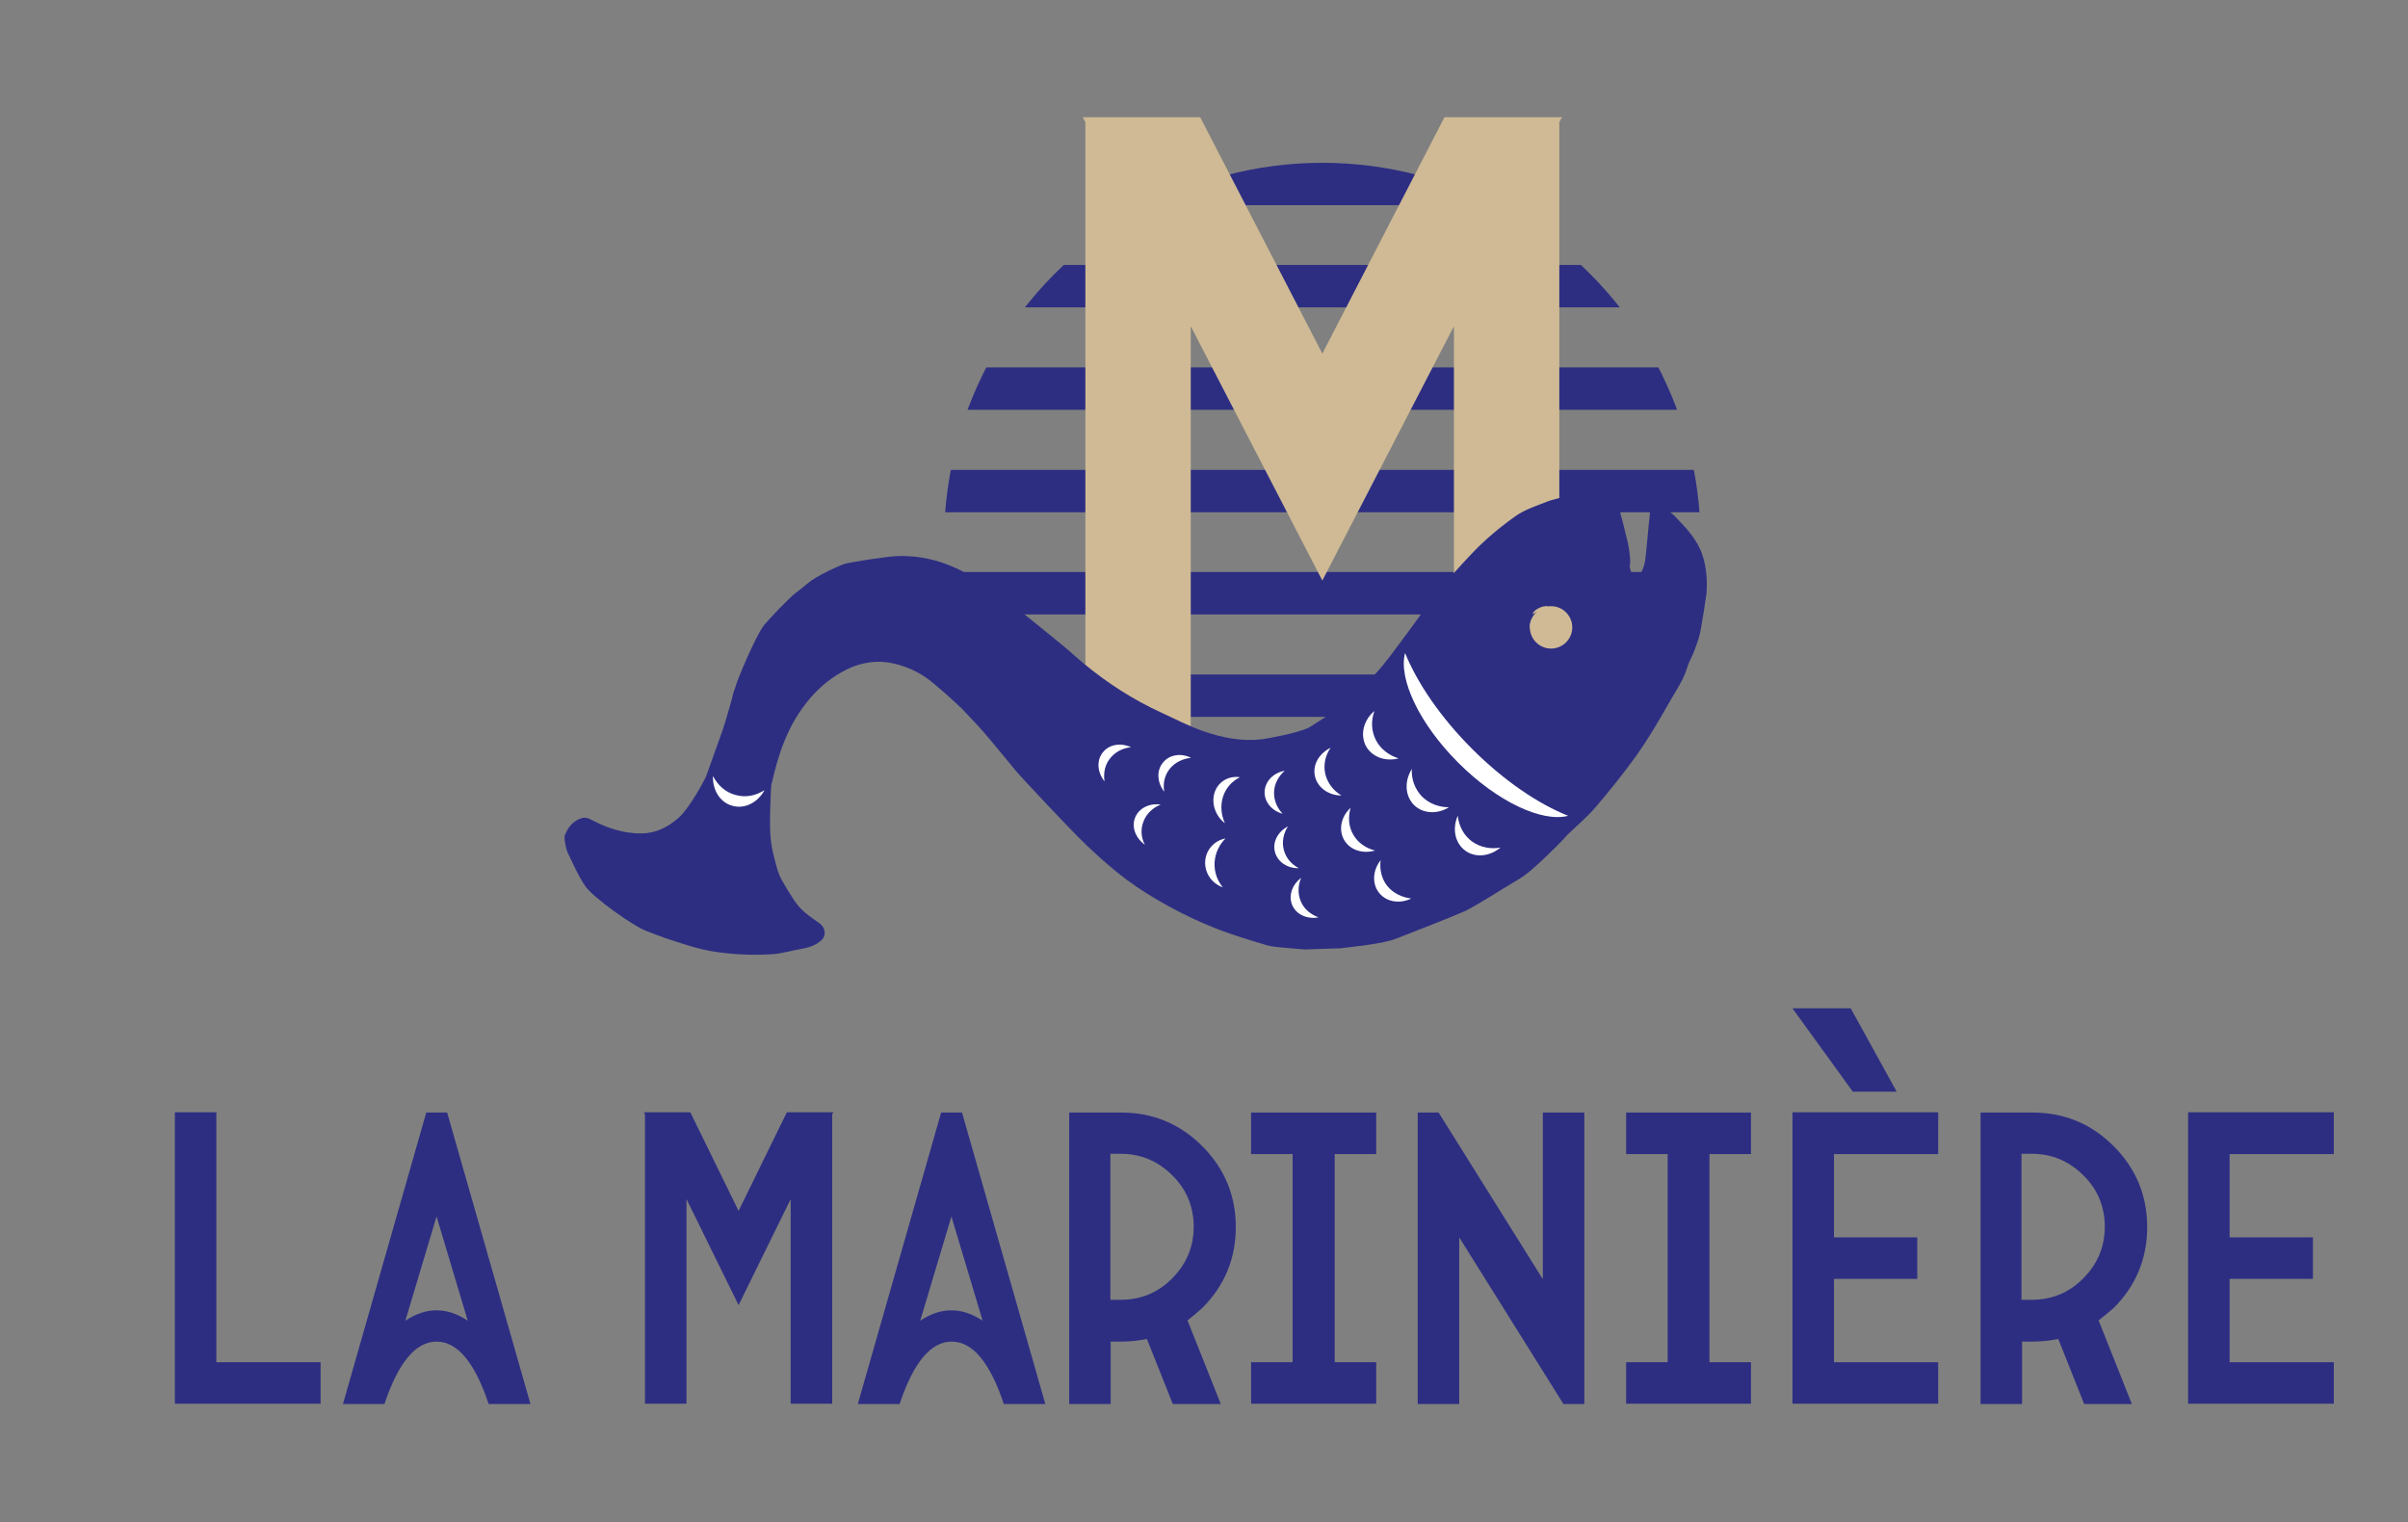 <?xml version="1.0" encoding="utf-8"?>

<svg version="1.1" id="Calque_1" xmlns="http://www.w3.org/2000/svg" xmlns:xlink="http://www.w3.org/1999/xlink" x="0px" y="0px"
	 viewBox="0 0 818 517" style="enable-background:new 0 0 818 517;" xml:space="preserve">
<rect x="0" y="0" width="818" height="517" fill="#808080" stroke="none"/>
<style type="text/css">
	.st0{fill:#2D2E82;}
	.st1{clip-path:url(#SVGID_00000029753889689353470480000006004041636158064811_);}
	.st2{fill:#CFBA95;}
	.st3{fill:#FFFFFF;}
</style>
<g>
	<path class="st0" d="M59.4,377.8h14.1v84.9h35.4v14.1H59.4V377.8z"/>
	<path class="st0" d="M116.5,476.9l28.3-99h7.1l28.3,99H166c-4.7-14.1-10.6-21.2-17.7-21.2c-7.1,0-13,7.1-17.7,21.2H116.5z
		 M148.3,413.2l-10.6,35.4c7.1-4.7,14.1-4.7,21.2,0L148.3,413.2z"/>
	<path class="st0" d="M219.1,378.5l-0.4-0.7h15.8l16.4,33.5l16.4-33.5h15.8l-0.4,0.7v98.3h-14.1v-69.5l-17.7,36l-17.7-36v69.5h-14.1
		V378.5z"/>
	<path class="st0" d="M291.4,476.9l28.3-99h7.1l28.3,99h-14.1c-4.7-14.1-10.6-21.2-17.7-21.2c-7.1,0-13,7.1-17.7,21.2H291.4z
		 M323.2,413.2l-10.6,35.4c7.1-4.7,14.1-4.7,21.2,0L323.2,413.2z"/>
	<path class="st0" d="M403.4,448.5l11.3,28.4h-16.3l-8.8-22.1c-2.8,0.6-5.8,0.9-8.8,0.9h-3.5v21.2h-14.1v-99h17.7
		c10.7,0,19.9,3.8,27.5,11.4c7.6,7.6,11.4,16.8,11.4,27.5s-3.8,19.9-11.4,27.5C406.7,445.8,405.1,447.2,403.4,448.5z M377.2,441.5
		h3.5c6.8,0,12.7-2.4,17.5-7.3c4.8-4.8,7.3-10.7,7.3-17.5c0-6.8-2.4-12.7-7.3-17.5c-4.8-4.8-10.7-7.3-17.5-7.3h-3.5V441.5z"/>
	<path class="st0" d="M467.5,377.8V392h-14.1v70.7h14.1v14.1H425v-14.1h14.1V392H425v-14.1H467.5z"/>
	<path class="st0" d="M481.6,476.9v-99h7.1l35.4,56.6v-56.6h14.1v99h-7.1l-35.4-56.6v56.6H481.6z"/>
	<path class="st0" d="M594.8,377.8V392h-14.1v70.7h14.1v14.1h-42.4v-14.1h14.1V392h-14.1v-14.1H594.8z"/>
	<path class="st0" d="M644.3,370.8h-14.9l-20.5-28.3h19.8L644.3,370.8z M658.4,377.8V392h-35.4v28.3h28.3v14.1h-28.3v28.3h35.4v14.1
		h-49.5v-99H658.4z"/>
	<path class="st0" d="M712.9,448.5l11.3,28.4H708l-8.8-22.1c-2.8,0.6-5.8,0.9-8.8,0.9h-3.5v21.2h-14.1v-99h17.7
		c10.7,0,19.9,3.8,27.5,11.4s11.4,16.8,11.4,27.5s-3.8,19.9-11.4,27.5C716.2,445.8,714.6,447.2,712.9,448.5z M686.7,441.5h3.5
		c6.8,0,12.7-2.4,17.5-7.3c4.8-4.8,7.3-10.7,7.3-17.5c0-6.8-2.4-12.7-7.3-17.5c-4.8-4.8-10.7-7.3-17.5-7.3h-3.5V441.5z"/>
	<path class="st0" d="M792.8,377.8V392h-35.4v28.3h28.3v14.1h-28.3v28.3h35.4v14.1h-49.5v-99H792.8z"/>
</g>
<g>
	<defs>
		<circle id="SVGID_1_" cx="449.2" cy="183.8" r="128.5"/>
	</defs>
	<clipPath id="SVGID_00000150068596115419376210000003608768364749818008_">
		<use xlink:href="#SVGID_1_"  style="overflow:visible;"/>
	</clipPath>
	<g style="clip-path:url(#SVGID_00000150068596115419376210000003608768364749818008_);">
		<rect x="151.9" y="238.9" class="st0" width="195.8" height="5.8"/>
		<rect x="151.9" y="252.8" class="st0" width="195.8" height="5.8"/>
		<rect x="151.9" y="266.7" class="st0" width="195.8" height="5.8"/>
		<rect x="290.8" y="-14.3" class="st0" width="489.8" height="14.4"/>
		<rect x="290.8" y="20.5" class="st0" width="489.8" height="14.4"/>
		<rect x="290.8" y="55.3" class="st0" width="489.8" height="14.4"/>
		<rect x="290.8" y="90" class="st0" width="489.8" height="14.4"/>
		<rect x="290.8" y="124.8" class="st0" width="489.8" height="14.4"/>
		<rect x="290.8" y="159.6" class="st0" width="489.8" height="14.4"/>
		<rect x="290.8" y="194.3" class="st0" width="489.8" height="14.4"/>
		<rect x="290.8" y="229.1" class="st0" width="489.8" height="14.4"/>
		<rect x="290.8" y="263.9" class="st0" width="489.8" height="14.4"/>
		<rect x="290.8" y="298.7" class="st0" width="489.8" height="14.4"/>
		<rect x="290.8" y="333.4" class="st0" width="489.8" height="14.4"/>
	</g>
</g>
<g>
	<path class="st2" d="M368.7,41.5l-0.9-1.7h39.9l41.5,80.3l41.5-80.3h39.9l-0.9,1.7v235.9h-35.8V110.8l-44.7,86.4l-44.7-86.4v163.4
		l-35.8-33.7V41.5z"/>
</g>
<g>
	<g>
		<g>
			<path class="st0" d="M578.3,188.5c-1.7-5.2-5.6-9.3-9.5-13.3c-1.1-1.1-2.6-2.1-4.1-2.8c-2.6-1.2-4.3,0-4.3,2.5c0,1-0.2,2-0.3,3
				c-0.4,4-0.7,8.1-1.2,12.1c-0.3,2.7-1.4,5.1-3.8,7.7c-0.6-1.9-1-3.4-1.5-5.1l0.2-1.8c-0.1-2.3-0.4-4.6-0.9-6.8
				c-1.1-4.6-2.2-9.1-3.6-13.6c-0.9-3-2.2-3.5-5.5-3.4c-1,0-2,0-3,0.1c-0.5,0.1-11.7,1.7-15.8,3.5c-3.6,1.4-7.2,2.6-10.3,4.8
				c-5.2,3.7-10.1,7.8-14.4,12.3c-4.4,4.6-8.6,9.3-12.5,14.2c-3.9,4.9-7.4,10.1-11.2,15.1c-3,4-5.8,8-9.2,11.7
				c-3.3,3.6-7,6.9-10.7,10.2c-2.7,2.5-11.4,7.8-12,8.2c-3.7,1.9-14.8,3.9-16,4c-6.9,0.8-13.5-0.5-19.8-2.7c-5-1.7-9.7-4.2-14.5-6.4
				c-9.6-4.4-18.2-10-26.1-16.5c-2.7-2.2-5.1-4.5-7.8-6.7c-6.5-5.3-12.9-10.5-19.5-15.7c-1.6-1.3-3.5-2.3-5.2-3.5
				c-9.1-6.7-19.2-11.2-31.3-10.7c-3.7,0.2-16.4,2.1-18.1,2.8c-3.4,1.4-6.6,2.9-9.7,4.8c-2.3,1.4-4.2,3.3-6.4,4.9
				c-2.7,2.1-9.7,9.6-10.8,11c-3.1,4.1-9.3,19.3-9.4,20.1c-0.3,1.2-0.9,2.1-1.5,5c0,0-2.5,9-3.3,11c-1.8,5-3.6,10.1-5.4,15.1
				c-0.2,0.7-5.5,10.8-9.5,14.3c-3.5,3-7.4,5.1-12.5,5.2c-6.1,0-11.6-1.8-16.7-4.5c-1.4-0.8-2.7-1.2-4.4-0.4c-2.8,1.2-4,3.3-5,5.7
				c0,0.5,0,1,0,1.4c0.3,1.4,0.4,2.9,1,4.2c1.9,3.9,3.6,8,6.1,11.6c2.6,3.7,16.1,13.5,21.1,15.3c1.9,0.7,3.9,1.5,5.9,2.2
				c5.8,1.9,11.6,4,17.8,4.8c6.3,0.9,12.5,1.1,18.8,0.7c3-0.2,5.9-1.1,8.8-1.6c2.9-0.5,5.8-1.2,7.9-3.3c1.6-1.5,1.1-4.2-0.7-5.5
				c-2.5-1.8-5.3-3.6-7.2-5.9c-2.1-2.4-6.1-9.4-6.4-10.2c-1.1-2.7-1.4-4.5-2-6.7c-1.2-4.4-1.4-8.8-1.3-13.2c0-2.6,0.3-10.5,0.4-10.9
				c2.2-9.9,5.2-19.5,11.8-27.9c3.3-4.3,7.4-8,12.3-10.7c4.8-2.7,10.3-4.1,16.1-3.1c4.5,0.8,8.6,2.5,12.3,5
				c2.7,1.8,11.4,9.6,13.2,11.6c2.1,2.3,4.3,4.5,6.3,6.8c1.8,2,9.3,11.2,11.4,13.7c0.5,0.7,18.3,19.8,23.7,24.9
				c4.3,4.1,8.8,8.1,13.6,11.7c4.6,3.4,9.5,6.4,14.6,9.2c5,2.7,10.2,5.2,15.6,7.3c5.8,2.3,11.9,4.1,17.9,5.9
				c2.2,0.6,10.7,1.1,12.5,1.3c4-0.1,8.1-0.3,12.1-0.4c1.1-0.2,13.8-1.3,18.7-3.2c7.9-3.1,15.8-6.1,23.5-9.4
				c3.2-1.4,14.9-8.9,17.9-10.6c3.3-1.9,6.1-4.6,8.9-7.2c1.5-1.4,6.4-6.2,7.3-7.3c0.1-0.2,0.3-0.3,0.4-0.5c3.3-3.2,6.9-6.2,9.9-9.7
				c4.9-5.7,9.6-11.6,14-17.7c3.8-5.4,7.2-11.1,10.4-16.8c2.4-4.3,5.4-8.4,6.8-13.1c0.6-2,1.8-3.9,2.5-5.9c0.7-2,1.5-4,1.9-6.1
				c0.8-4.3,1.5-8.7,2.1-13C580,197.1,579.7,192.7,578.3,188.5z M403.6,253.3C403.7,253.3,403.7,253.3,403.6,253.3L403.6,253.3
				L403.6,253.3z M525.6,209.9c-3.7,2.1-3.7,4.3-3.4,7.1c-3.5-2.9-3.4-6.5,0.8-9.6c-0.8,0.4-1.6,0.8-2.4,1.2c0.3-1.4,3.3-3,5.3-2.7
				c-0.8,0.4-1.5,0.8-2.1,1.1c2.8-0.2,5.5-0.5,7.6,1.6C528.3,206.6,528.2,208.4,525.6,209.9z M527.3,220.3c0.2-1.1-1.8,0.8,0.4-2.8
				c1.9-3.1,5.8-5.5,5.4-6.6C535.7,213.4,529.4,218.8,527.3,220.3z"/>
			<path class="st3" d="M500.1,254.4c-10.7-10.7-18.6-22.3-22.8-32.6c-2.3,8.8,4.8,24,18.1,37.3c13.3,13.3,28.5,20.3,37.3,18
				C522.4,273,510.8,265.1,500.1,254.4z"/>
			<path class="st3" d="M249.8,270c-3.4-0.9-6-3.3-7.6-6.4c-0.2,4.7,2.4,9,6.6,10.1c4.2,1.2,8.6-1.1,10.9-5.3
				C256.7,270.3,253.2,271,249.8,270z"/>
		</g>
		<path class="st3" d="M467.4,251.4c-1.6-3.1-1.7-6.7-0.5-9.9c-3.6,3-4.9,7.8-3,11.7c2,3.9,6.7,5.6,11.2,4.4
			C471.9,256.6,469,254.5,467.4,251.4z"/>
		<path class="st3" d="M483,270.5c-2.4-2.5-3.6-5.9-3.4-9.3c-2.5,4-2.4,8.9,0.6,12.1c3,3.1,8,3.4,12,0.9
			C488.8,274.2,485.5,273,483,270.5z"/>
		<path class="st3" d="M500,285.8c-2.8-2.1-4.4-5.2-4.8-8.7c-1.9,4.3-1,9.2,2.5,11.8c3.5,2.6,8.4,2,12-1
			C506.3,288.5,502.8,287.8,500,285.8z"/>
		<path class="st3" d="M450.2,262.9c-0.7-3.1,0-6.3,1.8-8.9c-3.9,1.9-6.2,5.8-5.3,9.7c0.9,3.9,4.7,6.5,9,6.5
			C453,268.6,451,266.1,450.2,262.9z"/>
		<path class="st3" d="M459.7,283.5c-1.6-2.8-1.8-6-0.9-9.1c-3.2,2.9-4.2,7.4-2.2,10.9c2,3.5,6.4,4.8,10.5,3.6
			C464,288.1,461.3,286.3,459.7,283.5z"/>
		<path class="st3" d="M471.3,301c-2-2.5-2.7-5.7-2.3-8.8c-2.7,3.4-3,8-0.5,11.1c2.5,3.1,7,3.8,10.9,1.9
			C476.3,304.8,473.4,303.5,471.3,301z"/>
		<path class="st3" d="M432.8,269c0.1-2.8,1.5-5.3,3.6-7.2c-3.8,0.7-6.6,3.5-6.8,7c-0.2,3.5,2.4,6.6,6.1,7.6
			C433.8,274.4,432.7,271.8,432.8,269z"/>
		<path class="st3" d="M436.1,288.6c-0.7-2.7-0.1-5.5,1.4-7.9c-3.4,1.8-5.3,5.3-4.4,8.7c0.9,3.4,4.3,5.6,8.1,5.5
			C438.6,293.5,436.8,291.4,436.1,288.6z"/>
		<path class="st3" d="M441.9,306.2c-1.1-2.6-1-5.5,0.1-8c-3.1,2.3-4.4,6.1-3,9.3c1.4,3.2,5.1,4.8,8.9,4.1
			C445.2,310.6,443,308.8,441.9,306.2z"/>
		<path class="st3" d="M415.5,270.5c1-3,3.1-5.2,5.7-6.5c-3.8-0.6-7.4,1.5-8.6,5.2c-1.2,3.7,0.3,8,3.5,10.4
			C414.8,276.7,414.5,273.5,415.5,270.5z"/>
		<path class="st3" d="M412.6,292.9c0.2-3.2,1.6-6,3.7-8.1c-3.8,0.7-6.7,3.9-6.9,7.8c-0.2,4,2.3,7.5,6,8.8
			C413.5,299.1,412.4,296.1,412.6,292.9z"/>
		<path class="st3" d="M397.4,261.1c1.8-2.2,4.4-3.4,7.2-3.7c-3.4-1.7-7.4-1.1-9.6,1.7c-2.2,2.7-1.9,6.8,0.5,9.8
			C395,266.1,395.6,263.3,397.4,261.1z"/>
		<path class="st3" d="M388.5,278.9c1-2.6,3.2-4.6,5.8-5.6c-3.8-0.6-7.4,1.2-8.7,4.4c-1.3,3.3,0.2,7,3.3,9.2
			C387.6,284.4,387.4,281.6,388.5,278.9z"/>
		<path class="st3" d="M377.1,257.6c1.7-2.2,4.3-3.5,7.1-3.8c-3.5-1.6-7.4-1-9.6,1.8c-2.2,2.8-1.8,6.8,0.6,9.8
			C374.8,262.6,375.3,259.8,377.1,257.6z"/>
	</g>
	<circle class="st2" cx="526.9" cy="213.1" r="7.2"/>
</g>
</svg>
